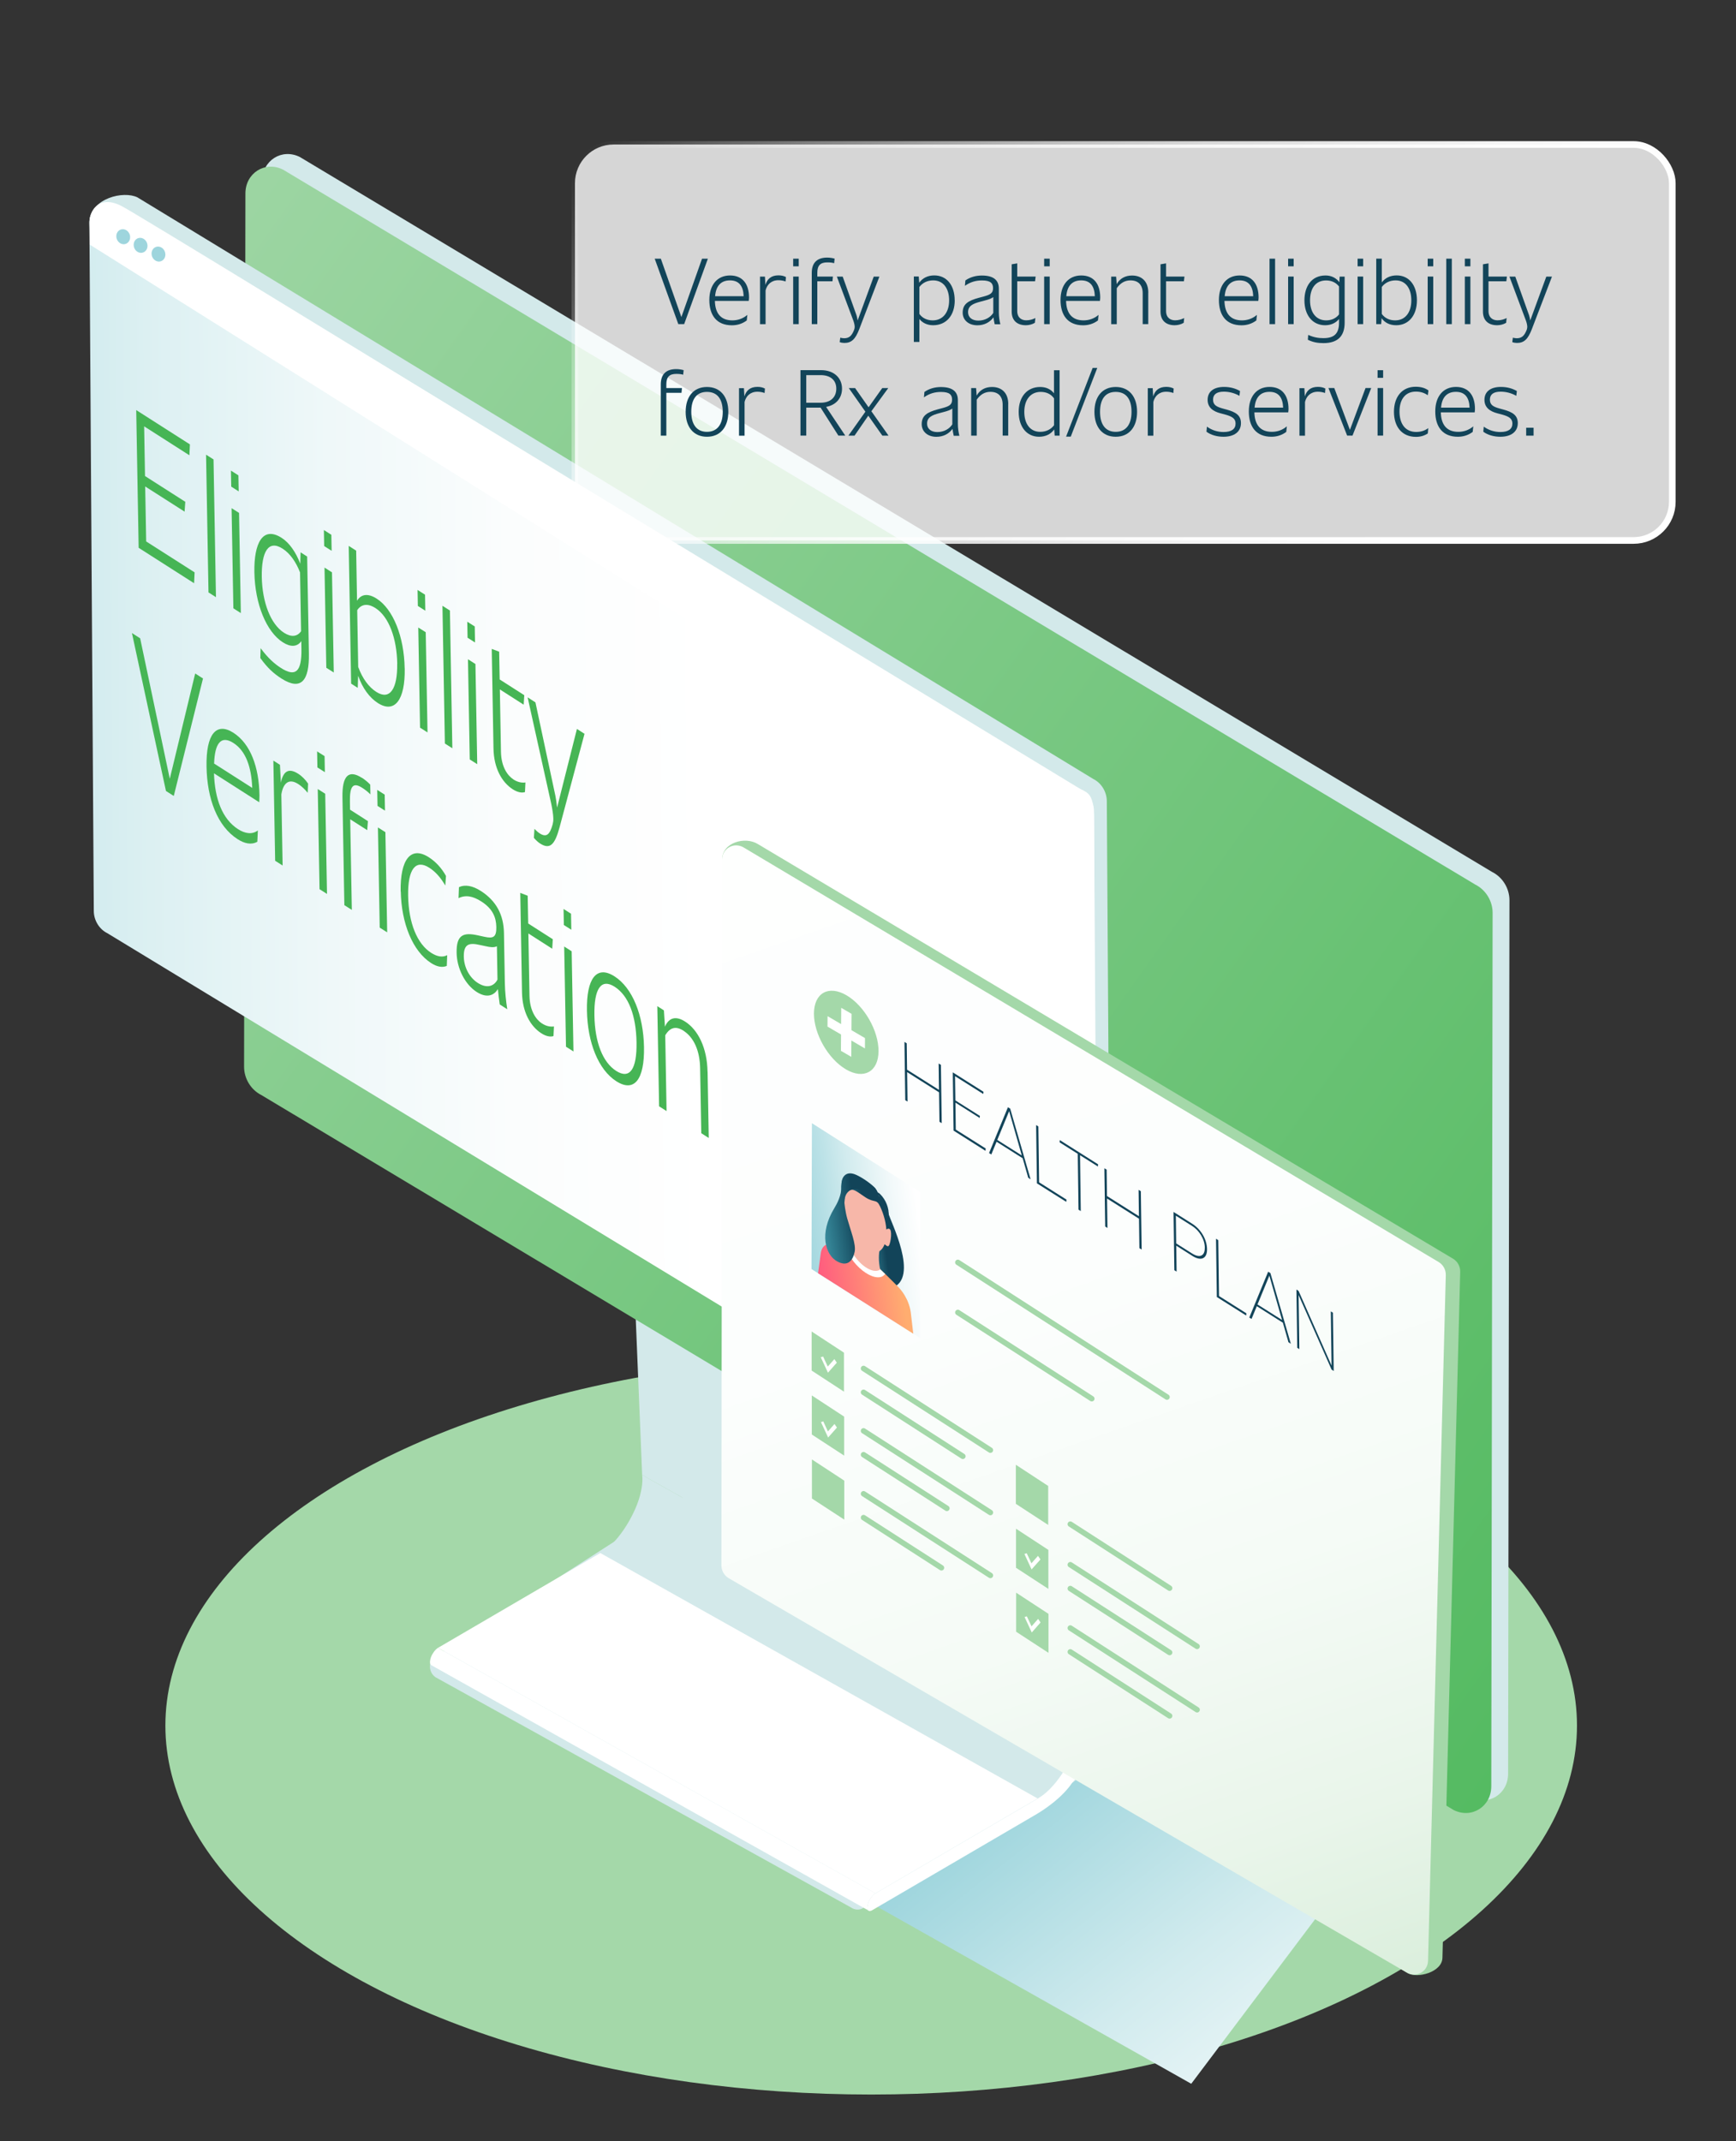 <?xml version="1.0" encoding="UTF-8"?>
<svg xmlns="http://www.w3.org/2000/svg" xmlns:xlink="http://www.w3.org/1999/xlink" viewBox="0 0 300 370">
  <rect x="0" y="0" width="300" height="370" fill="#333333" stroke="none"/>
  <defs>
    <style>
      .cls-1 {
        fill: #46b555;
      }

      .cls-2 {
        stroke: url(#linear-gradient-11);
        stroke-miterlimit: 10;
        stroke-width: 1.15px;
      }

      .cls-2, .cls-3 {
        fill: none;
      }

      .cls-4 {
        fill: url(#linear-gradient-8);
      }

      .cls-5 {
        fill: url(#linear-gradient-7);
      }

      .cls-6 {
        fill: url(#linear-gradient-6);
      }

      .cls-7 {
        fill: url(#linear-gradient-9);
      }

      .cls-8 {
        fill: url(#linear-gradient-4);
      }

      .cls-9 {
        fill: url(#linear-gradient-3);
      }

      .cls-10 {
        fill: url(#linear-gradient-2);
      }

      .cls-11 {
        fill: #a4d8a9;
      }

      .cls-12 {
        fill: url(#linear-gradient-5);
      }

      .cls-12, .cls-13 {
        mix-blend-mode: multiply;
      }

      .cls-14 {
        fill: #9cc4f0;
      }

      .cls-15 {
        opacity: .8;
      }

      .cls-15, .cls-16 {
        fill: #fff;
      }

      .cls-17 {
        fill: #d3e9ea;
      }

      .cls-18 {
        isolation: isolate;
      }

      .cls-19 {
        fill: #f7b7a9;
      }

      .cls-20 {
        fill: #9ed5dd;
      }

      .cls-21 {
        fill: url(#linear-gradient-10);
      }

      .cls-13 {
        fill: url(#linear-gradient);
      }

      .cls-3 {
        stroke: #a4d8a9;
        stroke-linecap: round;
        stroke-linejoin: round;
        stroke-width: .95px;
      }

      .cls-22 {
        fill: #124459;
      }
    </style>
    <linearGradient id="linear-gradient" x1="-6823.08" y1="3265.09" x2="-6694.69" y2="3265.09" gradientTransform="translate(7173.26 853.52) rotate(34.56) scale(.73 1.08) skewX(-24.61)" gradientUnits="userSpaceOnUse">
      <stop offset="0" stop-color="#9ed5dd"/>
      <stop offset=".45" stop-color="#d1ebee"/>
      <stop offset=".81" stop-color="#f2f9fa"/>
      <stop offset="1" stop-color="#fff"/>
    </linearGradient>
    <linearGradient id="linear-gradient-2" x1="-67" y1="1668.63" x2="258.19" y2="1848.14" gradientTransform="translate(78.87 -1658.13) rotate(26.41) scale(1.09 .92) skewX(22.7)" gradientUnits="userSpaceOnUse">
      <stop offset="0" stop-color="#a4d8a9"/>
      <stop offset=".07" stop-color="#9cd5a2"/>
      <stop offset=".69" stop-color="#5ebe6a"/>
      <stop offset=".99" stop-color="#46b555"/>
    </linearGradient>
    <linearGradient id="linear-gradient-3" x1="-61.77" y1="1797.49" x2="118" y2="1797.49" gradientTransform="translate(5.56 -1761.91) rotate(26.4) scale(1.08 .93) skewX(23.48)" gradientUnits="userSpaceOnUse">
      <stop offset=".03" stop-color="#9ed5dd"/>
      <stop offset=".03" stop-color="#9ed5dd"/>
      <stop offset=".21" stop-color="#c1e4e9"/>
      <stop offset=".39" stop-color="#dcf0f2"/>
      <stop offset=".57" stop-color="#eff8f9"/>
      <stop offset=".75" stop-color="#fbfdfd"/>
      <stop offset=".95" stop-color="#fff"/>
    </linearGradient>
    <linearGradient id="linear-gradient-4" x1="1050.39" y1="806.82" x2="1152.05" y2="1103.49" gradientTransform="translate(-984.89 -838.33) rotate(3.61) scale(.94 1.06) skewX(12.87)" gradientUnits="userSpaceOnUse">
      <stop offset=".02" stop-color="#fff"/>
      <stop offset=".41" stop-color="#fcfefd"/>
      <stop offset=".58" stop-color="#f5fbf6"/>
      <stop offset=".71" stop-color="#e9f5ea"/>
      <stop offset=".82" stop-color="#d7edd9"/>
      <stop offset=".91" stop-color="#c0e4c3"/>
      <stop offset=".99" stop-color="#a4d8a9"/>
      <stop offset=".99" stop-color="#a4d8a9"/>
    </linearGradient>
    <linearGradient id="linear-gradient-5" x1="1052.24" y1="919.82" x2="1074.4" y2="919.82" gradientTransform="translate(-984.89 -838.33) rotate(3.61) scale(.94 1.06) skewX(12.87)" xlink:href="#linear-gradient"/>
    <linearGradient id="linear-gradient-6" x1="1063.17" y1="921.58" x2="1069.53" y2="921.58" gradientTransform="translate(-984.89 -838.33) rotate(3.61) scale(.94 1.06) skewX(12.87)" gradientUnits="userSpaceOnUse">
      <stop offset="0" stop-color="#3e95a6"/>
      <stop offset=".17" stop-color="#328092"/>
      <stop offset=".67" stop-color="#124459"/>
    </linearGradient>
    <linearGradient id="linear-gradient-7" x1="1066.42" y1="916.96" x2="1068.02" y2="916.96" xlink:href="#linear-gradient-6"/>
    <linearGradient id="linear-gradient-8" x1="1059.69" y1="913.61" x2="1066.61" y2="913.61" xlink:href="#linear-gradient-6"/>
    <linearGradient id="linear-gradient-9" x1="1053.36" y1="929.22" x2="1069.56" y2="929.22" gradientTransform="translate(-984.89 -838.33) rotate(3.61) scale(.94 1.06) skewX(12.87)" gradientUnits="userSpaceOnUse">
      <stop offset="0" stop-color="#ff5680"/>
      <stop offset="1" stop-color="#ffad70"/>
    </linearGradient>
    <linearGradient id="linear-gradient-10" x1="1055.53" y1="918.05" x2="1066.2" y2="918.05" xlink:href="#linear-gradient-6"/>
    <linearGradient id="linear-gradient-11" x1="118.21" y1="2.99" x2="270.13" y2="115.37" gradientUnits="userSpaceOnUse">
      <stop offset="0" stop-color="#fff" stop-opacity="0"/>
      <stop offset="0" stop-color="#fff" stop-opacity="0"/>
      <stop offset=".08" stop-color="#fff" stop-opacity=".21"/>
      <stop offset=".17" stop-color="#fff" stop-opacity=".4"/>
      <stop offset=".26" stop-color="#fff" stop-opacity=".56"/>
      <stop offset=".35" stop-color="#fff" stop-opacity=".7"/>
      <stop offset=".45" stop-color="#fff" stop-opacity=".81"/>
      <stop offset=".56" stop-color="#fff" stop-opacity=".89"/>
      <stop offset=".67" stop-color="#fff" stop-opacity=".95"/>
      <stop offset=".81" stop-color="#fff" stop-opacity=".99"/>
      <stop offset="1" stop-color="#fff"/>
    </linearGradient>
  </defs>
  <g class="cls-18">
    <g id="Layer_1">
      <ellipse class="cls-11" cx="150.55" cy="298.18" rx="121.97" ry="63.75"/>
      <g>
        <polygon class="cls-13" points="205.86 360.07 125.69 314.87 163.97 278.58 236.23 319.73 205.86 360.07"/>
        <g>
          <path class="cls-17" d="M147.07,329.61l-71.81-39.79c-1.25-.87-1.29-2.77-.07-3.5l50.4-32.44,59.33,41.26c4.65,3.24,4.79,10.27.26,12.99l-36.07,21.6c-.62.37-1.41.32-2.04-.12Z"/>
          <g class="cls-18">
            <path class="cls-17" d="M186.55,297.28l-75.58-42.41c.08.69.05,1.46-.09,2.27-.04.24-.09.49-.15.74-.04.16-.08.33-.12.49-.01.04-.02.08-.03.12-.05.18-.1.36-.16.54-.05.17-.11.34-.17.51-.06.16-.12.32-.18.48-.06.16-.12.31-.19.47-.06.15-.13.3-.2.46-.07.15-.13.3-.21.45-.07.15-.14.3-.22.44-.07.15-.15.29-.23.44-.08.15-.16.29-.24.44-.08.15-.16.29-.25.43-.09.15-.17.29-.26.43-.09.15-.19.29-.28.44-.04.06-.09.13-.13.19-.06.08-.12.17-.17.25-.12.18-.25.35-.37.52-.17.22-.34.44-.51.66-.71.86-1.46,1.61-2.24,2.18-.23.17-.46.32-.69.46-.05.03-.11.06-.16.09l75.58,42.41c.05-.03.11-.06.16-.09.23-.14.46-.29.69-.46.78-.58,1.53-1.32,2.24-2.18.17-.21.35-.43.51-.66.13-.17.25-.34.37-.52.06-.08.12-.17.17-.25.04-.06.09-.13.13-.19.1-.14.19-.29.28-.44.09-.14.18-.29.26-.43.08-.14.17-.29.25-.43.08-.14.16-.29.24-.44.08-.15.15-.29.23-.44.07-.15.15-.3.22-.44.07-.15.14-.3.21-.45.07-.15.13-.3.2-.46.06-.16.13-.31.19-.47.06-.16.12-.32.18-.48.06-.17.12-.34.17-.51.06-.18.11-.36.16-.54.01-.04.02-.08.03-.12.04-.16.09-.33.12-.49.06-.25.11-.5.15-.74.14-.81.17-1.58.09-2.27Z"/>
            <polygon class="cls-16" points="151.28 327.16 75.7 284.74 103.74 268.36 179.31 310.77 151.28 327.16"/>
            <path class="cls-16" d="M75.7,284.74s-.01,0-.02.01c-.04.03-.09.06-.13.09-.15.11-.3.26-.44.43-.03.04-.07.08-.1.13-.02.03-.05.07-.07.1-.02.03-.04.06-.06.09-.02.03-.04.06-.05.08-.02.03-.03.06-.05.08-.02.03-.03.06-.05.08-.02.03-.03.06-.05.08-.01.03-.03.06-.04.08-.01.03-.03.06-.04.08-.01.03-.03.06-.04.09-.01.03-.03.06-.04.09-.01.03-.02.06-.04.09-.01.03-.02.06-.03.09-.01.03-.02.07-.03.1-.01.04-.02.07-.03.11-.01.04-.02.08-.03.12,0,.02,0,.04-.01.06,0,.03-.01.07-.02.1-.07.4,0,.68.17.8l75.58,42.41c-.17-.12-.24-.4-.17-.8,0-.03.01-.06.02-.1,0-.02,0-.04.01-.06,0-.04.02-.08.03-.12,0-.04.02-.07.03-.11.01-.03.02-.07.03-.1.01-.03.02-.06.03-.09.01-.03.02-.06.04-.09.01-.03.02-.06.04-.09.01-.03.03-.06.04-.09.01-.03.03-.06.04-.08.01-.03.03-.06.04-.08.01-.03.03-.06.05-.08.02-.03.03-.06.05-.08.02-.03.03-.06.05-.08.02-.03.04-.06.05-.08.02-.03.04-.06.06-.09.02-.03.05-.07.07-.1.03-.04.07-.09.1-.13.14-.17.29-.32.44-.43.04-.03.09-.06.13-.09,0,0,.01,0,.02,0l-75.58-42.41Z"/>
            <g>
              <path class="cls-16" d="M186.27,294.9l-71.75-39.75-3.22-83.31-.29-2.38,35.22,24.5-4.16-.34-.09,56.65c0,5.91,4.53,14.24,10.14,18.61,1.31,1.02,2.56,1.73,3.71,2.15,3.78,1.38,6.46-.41,6.46-4.94l.09-58.73,14.57,10.14,9.31,77.4Z"/>
              <path class="cls-17" d="M186.55,297.28l-75.58-42.41-3.51-85.68,3.83,2.66,31.4,21.83-4.17-.34-.09,56.65c0,5.91,4.53,14.24,10.14,18.61,2.84,2.21,5.41,2.99,7.25,2.44,1.8-.52,2.92-2.3,2.93-5.23l.09-60.9,3.53,2.45,14.57,10.14,9.31,77.4.29,2.38Z"/>
            </g>
            <path class="cls-16" d="M178.45,214.83c.36-.16.63-.04.67.38l9.6,79.78c.94,3.92.05,9.43-3.41,13.04-1.69,2.51-4.62,4.57-6.64,5.72l-28.01,16.37c-.62.29-.9-.1-.74-.86.17-.81.77-1.75,1.35-2.08l28.04-16.38c1.49-.84,2.92-2.35,4.15-4.17,1.22-1.81,2.21-3.9,2.73-5.84.34-1.27.48-2.47.36-3.5l-9.6-79.78c-.08-.61.35-1.62.95-2.26.19-.2.38-.34.54-.42Z"/>
          </g>
        </g>
        <path class="cls-17" d="M254.12,310.58L48.09,187.05c-1.81-.9-3-2.84-3-4.89l.23-150.91c0-3.53,3.39-5.67,6.5-4.12l206.03,123.54c1.81.9,3,2.84,3,4.89l-.23,150.91c0,3.53-3.39,5.67-6.5,4.12Z"/>
        <path class="cls-10" d="M251.21,312.77L45.18,189.23c-1.81-.9-3-2.84-3-4.89l.23-150.91c0-3.53,3.39-5.67,6.5-4.12l206.03,123.54c1.81.9,3,2.84,3,4.89l-.23,150.91c0,3.53-3.39,5.67-6.5,4.12Z"/>
      </g>
      <g>
        <g>
          <path class="cls-17" d="M184.85,262.31L20.76,159.5c-1.39-.69-2.32-2.21-2.33-3.82l-2.98-117.38c.27-4.08,5.91-5.38,8.31-4.19l165.18,100.5c1.39.69,2.32,2.21,2.33,3.82l.76,118.83c.03,4.81-4.64,6.33-7.17,5.05Z"/>
          <path class="cls-9" d="M184.85,262.31L18.54,161.25c-1.39-.69-2.32-2.21-2.33-3.82l-.76-118.83c-.02-2.78,2.56-4.5,4.96-3.31l166.31,101.06c1.39.69,2.32,2.21,2.33,3.82l.76,118.83c.02,2.78-2.56,4.5-4.96,3.31Z"/>
        </g>
        <path class="cls-16" d="M15.48,42.25l173.64,109.03s-.02-3.89-.06-9.47c-.04-5.59-1.21-4.74-4.33-6.28-3.12-1.55-159.52-97.82-163.73-99.93-4.21-2.11-5.55,1.22-5.54,2.71l.03,3.95Z"/>
        <path class="cls-20" d="M22.49,40.99c0,.71-.53,1.25-1.19,1.21-.66-.05-1.2-.66-1.2-1.38s.53-1.25,1.19-1.21,1.2.66,1.2,1.38Z"/>
        <path class="cls-20" d="M25.49,42.48c0,.71-.53,1.25-1.19,1.21s-1.2-.66-1.2-1.38.53-1.25,1.19-1.21c.66.05,1.2.66,1.2,1.38Z"/>
        <path class="cls-20" d="M28.58,43.99c0,.71-.53,1.25-1.19,1.21-.66-.05-1.2-.66-1.2-1.38s.53-1.25,1.19-1.21,1.2.66,1.2,1.38Z"/>
      </g>
      <g>
        <path class="cls-1" d="M33.63,98.9l-.09,1.88-9.58-6.12-.42-23.8,9.28,5.93-.09,1.88-7.82-5,.15,8.59,6.96,4.45-.12,1.7-6.81-4.35.17,9.5,8.38,5.35Z"/>
        <path class="cls-1" d="M35.61,78.57l1.29.82.42,23.8-1.29-.82-.42-23.8Z"/>
        <path class="cls-1" d="M39.91,81.32l1.29.82.05,2.77-1.29-.82-.05-2.77ZM40.02,87.81l1.29.82.31,17.31-1.29-.82-.31-17.31Z"/>
        <path class="cls-1" d="M53.08,96.16l.3,16.8c.08,4.63-1.33,6.47-4.74,4.29-1.29-.82-2.41-1.81-3.65-3.54l.05-1.7c1.28,1.72,2.38,2.69,3.52,3.42,2.47,1.58,3.6.73,3.53-3.29l-.02-1.35c-.7.99-1.83,1.07-3.18.21-2.86-1.82-4.83-6.63-4.93-12.11-.09-4.94,1.39-8.07,4.71-5.95,1.35.87,2.46,2.48,3.22,4.47l.05-1.97,1.14.73ZM52.03,109.09l-.18-10.18c-.69-1.78-1.71-3.27-3.02-4.11-2.45-1.57-3.66.53-3.59,4.9.08,4.36,1.52,8.16,3.84,9.64,1.22.78,2.26.71,2.95-.26Z"/>
        <path class="cls-1" d="M55.97,91.59l1.29.82.05,2.77-1.29-.82-.05-2.77ZM56.08,98.08l1.29.82.31,17.31-1.29-.82-.31-17.31Z"/>
        <path class="cls-1" d="M69.94,115.49c.1,5.48-1.75,7.84-4.63,6-1.46-.93-2.66-2.57-3.42-4.72l-.07,2.09-1.14-.73-.42-23.8,1.29.82.15,8.66c.7-1.16,1.89-1.33,3.39-.37,2.86,1.83,4.75,6.58,4.84,12.05ZM68.65,114.67c-.08-4.36-1.44-8.11-3.76-9.59-1.37-.88-2.47-.68-3.16.36l.17,9.81c.74,2.01,1.84,3.49,3.13,4.31,2.34,1.5,3.68-.52,3.61-4.88Z"/>
        <path class="cls-1" d="M72.16,101.94l1.29.82.05,2.77-1.29-.82-.05-2.77ZM72.28,108.43l1.29.82.31,17.31-1.29-.82-.31-17.31Z"/>
        <path class="cls-1" d="M76.46,104.68l1.29.82.42,23.8-1.29-.82-.42-23.8Z"/>
        <path class="cls-1" d="M80.75,107.43l1.29.82.05,2.77-1.29-.82-.05-2.77ZM80.87,113.92l1.29.82.31,17.31-1.29-.82-.31-17.31Z"/>
        <path class="cls-1" d="M88.71,134.68c.79.51,1.48.61,2.09.53l-.08,1.66c-.61.21-1.4-.03-2.09-.47-1.91-1.22-3.29-3.68-3.35-7.06l-.3-17.21,1.28.48.09,4.8,4.25,2.72-.1,1.64-4.12-2.64.19,10.79c.05,2.57,1.13,4.1,2.14,4.75Z"/>
        <path class="cls-1" d="M101.01,126.8l-4.32,16.19c-.82,3.02-1.67,3.84-3.35,2.77-.34-.22-.75-.58-1.08-.99l.1-1.54c.28.28.58.57.91.78,1.27.81,1.78.04,2.24-1.58.08-.35.12-.59.11-1-.01-.68-.18-1.69-.36-2.54l-4.08-18.39,1.35.87,3.45,16.15c.12.58.21,1.27.29,2.03l3.43-13.59,1.31.84Z"/>
        <path class="cls-1" d="M35.08,117.24l-5.05,20.3-1.35-.86-5.88-27.29,1.42.91,5.12,24.27,4.39-18.19,1.35.86Z"/>
        <path class="cls-1" d="M44.8,138.63l-7.82-5c.14,4.44,1.44,7.9,4.16,9.65,1.22.78,2.44.96,3.42.22l-.09,1.95c-1.05.6-2.25.3-3.4-.44-3.52-2.25-5.28-6.99-5.38-12.53-.1-5.68,1.71-7.73,4.63-5.87,2.98,1.91,4.44,5.95,4.52,10.81,0,.37-.03.89-.04,1.21ZM37,131.94l6.59,4.21c-.15-3.64-1.11-6.39-3.26-7.77-2.13-1.36-3.21.02-3.33,3.55Z"/>
        <path class="cls-1" d="M53.24,135.4l-.06,1.6c-.52-.63-1.06-1.15-1.66-1.53-1.65-1.06-2.61-.07-2.9,1.82l.22,12.27-1.29-.82-.31-17.31,1.14.73.16,3.08c.39-1.89,1.27-2.63,2.97-1.55.71.45,1.27,1.05,1.73,1.71Z"/>
        <path class="cls-1" d="M54.8,129.84l1.29.82.05,2.77-1.29-.82-.05-2.77ZM54.91,136.34l1.29.82.31,17.31-1.29-.82-.31-17.31Z"/>
        <path class="cls-1" d="M62.54,134.39c.47.3.99.73,1.44,1.19l.03,1.69c-.43-.44-.93-.83-1.42-1.14-1.55-.99-2.17-.35-2.12,2.39l.02,1.39,3.09,1.98-.12,1.56-2.94-1.88.28,15.66-1.29-.82-.33-18.63c-.07-3.85,1.13-4.8,3.36-3.37ZM66.48,137.31l.05,2.77-1.29-.82-.05-2.77,1.29.82ZM65.31,142.98l1.29.82.31,17.31-1.29-.82-.31-17.31Z"/>
        <path class="cls-1" d="M69.24,154.05c-.1-5.48,1.71-7.93,4.86-5.92,1.18.76,2.2,1.84,2.97,3.23l-.12,1.66c-.83-1.44-1.74-2.42-2.77-3.08-2.36-1.51-3.73.25-3.65,4.85.08,4.7,1.55,8.31,3.98,9.86,1.05.67,1.97.82,2.77.4l-.07,1.86c-.8.32-1.7.15-2.7-.49-3.22-2.06-5.15-6.91-5.25-12.38Z"/>
        <path class="cls-1" d="M86.36,173.56c-.12-.85-.24-1.73-.32-2.65-.78,1.27-2.07,1.51-3.66.5-2.06-1.32-3.43-4.13-3.47-6.77-.06-3.14,1.19-3.55,3.64-3.02l1.19.26c1.49.32,2.06.08,2.03-1.68-.03-1.69-.63-3.18-2.61-4.44-1.44-.92-2.7-1.16-3.92-.56l.07-1.89c1.07-.52,2.4-.24,3.77.64,2.71,1.73,3.96,4.17,4.01,7.28l.15,8.59c.03,1.66.2,3.11.42,4.58l-1.31-.84ZM85.97,169.26l-.1-5.75c-.46.24-1.12.19-1.95-.01l-.94-.2c-1.79-.41-2.87-.3-2.83,2,.03,1.86.98,3.63,2.42,4.55,1.55.99,2.79.61,3.41-.6Z"/>
        <path class="cls-1" d="M93.64,176.84c.79.51,1.48.61,2.09.53l-.08,1.66c-.61.21-1.4-.03-2.09-.47-1.91-1.22-3.29-3.68-3.35-7.06l-.3-17.21,1.28.49.09,4.8,4.25,2.72-.1,1.64-4.12-2.64.19,10.79c.05,2.57,1.14,4.1,2.14,4.75Z"/>
        <path class="cls-1" d="M97.39,157.07l1.29.82.05,2.77-1.29-.82-.05-2.77ZM97.5,163.56l1.29.82.31,17.31-1.29-.82-.31-17.31Z"/>
        <path class="cls-1" d="M101.43,174.63c-.1-5.51,1.64-7.91,4.76-5.92,3.11,1.99,5,6.71,5.1,12.22.1,5.58-1.66,7.9-4.78,5.91-3.11-1.99-4.98-6.69-5.08-12.21ZM110,180.11c-.08-4.63-1.37-8.06-3.78-9.6-2.34-1.5-3.58.32-3.5,4.95.08,4.63,1.42,8.09,3.76,9.59,2.36,1.51,3.6-.3,3.52-4.94Z"/>
        <path class="cls-1" d="M122.28,185.18l.2,11.46-1.29-.82-.2-11.23c-.05-3.01-1.07-5.33-2.92-6.51-1.29-.82-2.3-.54-3.11.82l.23,13.09-1.29-.82-.31-17.31,1.14.73.18,2.82c.71-1.65,1.96-1.86,3.49-.88,2.23,1.43,3.8,4.53,3.87,8.66Z"/>
      </g>
      <g>
        <g>
          <path class="cls-11" d="M124.8,148.49l2.36,121.45c0,.88.46,1.7,1.21,2.17l114.91,68.84c1.59.96,5.96-.12,5.99-2.68l3.07-118.52c.02-.92-.46-1.79-1.26-2.26l-120.08-71.62c-2.23-1.41-6.2-.28-6.2,2.63Z"/>
          <path class="cls-8" d="M124.8,148.49l-.13,122.02c0,.88.46,1.7,1.21,2.17l117.14,68.13c1.63,1.03,3.71-.06,3.76-1.97l3.07-118.52c.02-.92-.46-1.79-1.26-2.26l-120.08-71.62c-1.66-.99-3.71.15-3.71,2.06Z"/>
          <g>
            <path class="cls-11" d="M145.87,240.49l-5.61-3.66v-6.75s5.59,3.66,5.59,3.66v6.75Z"/>
            <path class="cls-11" d="M145.9,251.54l-5.61-3.66v-6.75s5.59,3.66,5.59,3.66v6.75Z"/>
            <path class="cls-11" d="M145.92,262.6l-5.61-3.66v-6.75s5.59,3.66,5.59,3.66v6.75Z"/>
            <path class="cls-11" d="M181.16,263.52l-5.61-3.66v-6.75s5.59,3.66,5.59,3.66v6.75Z"/>
            <path class="cls-11" d="M181.19,274.57l-5.61-3.66v-6.75s5.59,3.66,5.59,3.66v6.75Z"/>
            <path class="cls-11" d="M181.21,285.62l-5.61-3.66v-6.75s5.59,3.66,5.59,3.66v6.75Z"/>
            <polygon class="cls-16" points="143.08 237.2 141.84 234.53 142.24 234.41 143.05 236.14 144.19 234.85 144.61 235.47 143.08 237.2"/>
            <polygon class="cls-16" points="143.11 248.4 141.87 245.74 142.27 245.61 143.07 247.35 144.21 246.06 144.63 246.68 143.11 248.4"/>
            <polygon class="cls-16" points="178.27 271.19 177.03 268.52 177.43 268.4 178.24 270.13 179.38 268.85 179.8 269.47 178.27 271.19"/>
            <polygon class="cls-16" points="178.3 282.09 177.06 279.42 177.45 279.3 178.26 281.03 179.4 279.74 179.82 280.36 178.3 282.09"/>
          </g>
          <polygon class="cls-12" points="159.03 205.98 158.96 231.19 140.24 219.29 140.31 194.09 159.03 205.98"/>
          <path class="cls-6" d="M153.27,208.64c-.25-.68-.68-1.33-1.17-1.8-.23-.22-.43-.36-.45-.17-.04.43-.32,1.57-.32,1.57,0,0-3.71,16.45,2.73,14.34,5.03-1.65-.33-11.79-.54-12.97-.06-.36-.16-.68-.26-.97Z"/>
          <path class="cls-5" d="M153.52,209.1c-.06-.37-.17-.72-.28-1.01-.25-.65-.66-1.27-1.12-1.73-.24-.23-.46-.39-.48-.2,0,.09,0,.19.19.41.21.26.43.6.43.6,0,0,.6.88.81,2.06.13.73.02,2.23-.08,3.26l.33.95s.4-3.17.2-4.36Z"/>
          <path class="cls-4" d="M151.87,207.52c-.29.71-.88,1.37-2.08.61l-4.02.58s-.59-2.54-.33-4.4c.17-1.19.97-1.67,2.28-1.21.83.29,2.38,1.37,3.4,2.12.58.42.95,1.79.75,2.3Z"/>
          <path class="cls-19" d="M152.93,212.68s.58-.69.92-.18c.34.51.01,2.77-.37,2.84-.38.07-1.11-.92-1.11-.92l.56-1.74Z"/>
          <path class="cls-19" d="M146.17,208.29s-.59-1.45-.93-1.39c-.34.07.02,2.77.4,3.34.38.57,1.11.53,1.11.53l-.58-2.48Z"/>
          <path class="cls-7" d="M157.82,230.46l-16.45-10.45.46-3.39c.16-1.28.98-1.9,2.11-1.58.67.19,1.47.43,2.27.7.16.05.32.11.47.16.13.05.27.1.4.15.1.03.2.07.3.11.47.18.92.37,1.32.55.18.09.36.18.52.27.14.08.26.15.37.22.08.05.17.11.25.18.13.1.27.21.43.33.05.04.1.09.16.13,0,0,0,0,.01.01.01,0,.02.02.04.03.02.02.05.04.08.06.03.03.06.05.1.08.01,0,.03.02.05.04.05.04.09.08.14.12,0,0,0,0,.01.01h.01c.36.32.74.66,1.13,1.03.03.03.07.06.1.1.04.04.09.08.13.12.13.12.26.24.39.37.11.1.22.21.34.32.81.78,1.61,1.58,2.29,2.28.08.09.17.18.25.27.08.09.16.19.23.28.08.1.15.2.22.29.07.1.15.21.21.31.07.11.14.22.2.32.13.22.25.44.36.67.05.11.1.22.15.34.26.63.44,1.27.52,1.88l.43,3.68Z"/>
          <path class="cls-16" d="M152.95,220.13c-1.29-1.25-2.58-2.42-3.36-2.93-.79-.51-2.08-1.03-3.37-1.46.56,1.54,1.87,3.22,3.39,4.21,1.51.98,2.8,1,3.35.18Z"/>
          <path class="cls-14" d="M150.86,218.21c-.21-.18-.4-.35-.59-.5.18.15.38.32.59.5Z"/>
          <path class="cls-14" d="M146.66,210.72c-.16-.06-.32-.11-.48-.16h0c.16.06.32.11.48.16Z"/>
          <path class="cls-19" d="M152.1,219.38c-.71.47-1.67.15-2.5-.4-.84-.55-1.77-1.52-2.53-2.88.28-1.06.27-2.3-.02-3.73,1.68.88,3.35,1.98,5.03,3.28-.28,1.06-.27,2.3.02,3.73Z"/>
          <path class="cls-19" d="M153.19,212.97c.02,2.97-1.6,4.31-3.6,3-2.01-1.31-3.65-4.78-3.67-7.74,0-1.43.19-1.86.8-2.42.66-.6,1.38.13,2.81,1.07,1.63,1.06,1.91.2,2.57,1.61.66,1.4,1.08,3.01,1.09,4.49Z"/>
          <g>
            <path class="cls-11" d="M151.82,181.65c-.02,3.54-2.54,4.94-5.62,3.14-3.08-1.8-5.56-6.13-5.54-9.67.02-3.54,2.54-4.94,5.62-3.14,3.08,1.8,5.56,6.13,5.54,9.67Z"/>
            <polygon class="cls-16" points="149.48 179.38 147.14 178.01 147.16 175.19 145.37 174.15 145.35 176.96 143.01 175.59 143 177.39 145.34 178.76 145.32 181.58 147.11 182.62 147.13 179.8 149.47 181.17 149.48 179.38"/>
          </g>
          <path class="cls-21" d="M151.32,205.42c-.07-.08-.2-.25-.27-.32-.98-.93-2.55-1.91-3.37-2.2-1.31-.46-2.08.21-2.24,1.4-.03.25-.05.51-.06.77.06,1.49-.74,2.94-1.23,3.75-2.63,4.34-1.52,8.01.49,9.13,1.89,1.06,2.76-.2,3.05-1.63.27-1.31-.66-3.56-1.29-5.8-.35-1.25-.48-2.67-.48-2.73,0-1.42.56-1.92.95-2.11.94-.47,2.12-.06,2.65.28,1.1.72,1.67.1,1.8-.55Z"/>
          <g>
            <path class="cls-22" d="M162.6,184.01l.14,10.07-.39-.24-.07-5.09-5.52-3.49.07,5.09-.39-.24-.14-10.07.39.24.06,4.56,5.52,3.49-.06-4.56.39.24Z"/>
            <path class="cls-22" d="M170.34,198.48l-.04.38-5.51-3.49-.14-10.07,5.31,3.36-.04.38-4.88-3.08.06,4.19,4.24,2.68-.04.35-4.19-2.65.06,4.66,5.18,3.27Z"/>
            <path class="cls-22" d="M176.71,200.13l-4.49-2.84-.91,2.2-.39-.24,3.26-7.92.39.24,3.53,12.21-.41-.26-.97-3.4ZM176.58,199.67l-2.19-7.66-2.05,4.97,4.24,2.68Z"/>
            <path class="cls-22" d="M184.3,207.3l-.04.38-5.07-3.2-.14-10.07.39.24.13,9.65,4.73,2.99Z"/>
            <path class="cls-22" d="M189.73,201.57l-3.09-1.95.13,9.65-.39-.24-.13-9.65-3.13-1.98.03-.39,6.61,4.18-.03.39Z"/>
            <path class="cls-22" d="M197.15,205.85l.14,10.07-.39-.24-.07-5.09-5.52-3.49.07,5.09-.39-.25-.14-10.07.39.24.06,4.56,5.52,3.49-.06-4.56.39.24Z"/>
            <path class="cls-22" d="M208.59,215.86c.02,1.67-1.07,2.09-2.53,1.16l-2.79-1.77.06,4.48-.39-.24-.14-10.07,3.21,2.03c1.46.92,2.56,2.65,2.58,4.41ZM208.21,215.62c-.02-1.55-1.02-3.03-2.19-3.77l-2.82-1.78.06,4.79,2.78,1.76c1.24.78,2.18.46,2.16-1Z"/>
            <path class="cls-22" d="M215.39,226.94l-.04.38-5.07-3.2-.14-10.07.39.25.13,9.65,4.73,2.99Z"/>
            <path class="cls-22" d="M221.68,228.55l-4.49-2.84-.91,2.2-.39-.24,3.26-7.92.39.24,3.53,12.21-.41-.26-.97-3.4ZM221.55,228.09l-2.19-7.66-2.05,4.98,4.24,2.68Z"/>
            <path class="cls-22" d="M230.34,226.83l.14,10.07-.37-.24-5.7-12.88.13,9.35-.36-.23-.14-10.07.37.24,5.7,12.91-.13-9.38.36.23Z"/>
          </g>
        </g>
        <line class="cls-3" x1="165.53" y1="226.79" x2="188.67" y2="241.69"/>
        <line class="cls-3" x1="149.23" y1="236.47" x2="171.15" y2="250.58"/>
        <line class="cls-3" x1="149.23" y1="240.59" x2="166.39" y2="251.64"/>
        <line class="cls-3" x1="184.96" y1="263.37" x2="202.12" y2="274.43"/>
        <line class="cls-3" x1="184.96" y1="270.38" x2="206.87" y2="284.49"/>
        <line class="cls-3" x1="184.96" y1="274.5" x2="202.12" y2="285.55"/>
        <line class="cls-3" x1="184.96" y1="281.32" x2="206.87" y2="295.44"/>
        <line class="cls-3" x1="184.96" y1="285.44" x2="202.12" y2="296.5"/>
        <line class="cls-3" x1="149.23" y1="247.25" x2="171.15" y2="261.36"/>
        <line class="cls-3" x1="149.23" y1="251.37" x2="163.63" y2="260.64"/>
        <line class="cls-3" x1="149.23" y1="258.12" x2="171.15" y2="272.23"/>
        <line class="cls-3" x1="149.23" y1="262.24" x2="162.69" y2="270.91"/>
        <line class="cls-3" x1="165.53" y1="218.14" x2="201.67" y2="241.41"/>
      </g>
      <rect class="cls-15" x="99.36" y="24.97" width="189.63" height="68.42" rx="6.68" ry="6.68"/>
      <g>
        <path class="cls-22" d="M122.33,44.7l-4.1,11.31h-1.01l-4.08-11.31h1.06l3.55,10.09,3.57-10.09h1.01Z"/>
        <path class="cls-22" d="M129.39,52h-5.85c.05,2.09.98,3.36,3.02,3.36.92,0,1.83-.29,2.59-.95l-.1.96c-.8.61-1.7.84-2.57.84-2.63,0-3.9-1.73-3.9-4.37s1.4-4.24,3.58-4.24,3.28,1.49,3.28,3.81c0,.18-.03.43-.05.59ZM123.58,51.18h4.93c-.06-1.7-.76-2.73-2.36-2.73s-2.43,1-2.57,2.73Z"/>
        <path class="cls-22" d="M135.82,47.85l-.06.79c-.39-.14-.79-.22-1.24-.22-1.24,0-1.98.77-2.22,1.77v5.83h-.96v-8.22h.85l.08,1.43c.32-1.03,1-1.65,2.26-1.65.53,0,.95.11,1.28.29Z"/>
        <path class="cls-22" d="M137.07,44.7h.96v1.32h-.96v-1.32ZM137.07,47.79h.96v8.22h-.96v-8.22Z"/>
        <path class="cls-22" d="M141.24,47.13v.66h2.7l-.08.82h-2.62v7.4h-.96v-8.85c0-1.83,1-2.65,2.67-2.65.45,0,.92.08,1.28.18l-.08.79c-.35-.11-.75-.14-1.19-.14-1.16,0-1.72.5-1.72,1.8Z"/>
        <path class="cls-22" d="M151.97,47.79l-3.49,9.11c-.66,1.7-1.32,2.36-2.57,2.36-.26,0-.56-.05-.8-.14l.1-.77c.21.05.43.1.67.1.95,0,1.35-.53,1.72-1.45.06-.19.1-.32.1-.51,0-.32-.11-.76-.24-1.11l-2.84-7.58h1.01l2.39,6.7c.08.24.14.55.19.88l2.78-7.58h.98Z"/>
        <path class="cls-22" d="M164.99,51.9c0,2.6-1.46,4.3-3.73,4.3-.98,0-1.82-.37-2.38-1.08v3.97h-.96v-11.31h.85l.08,1.08c.55-.79,1.45-1.27,2.6-1.27,2.14,0,3.53,1.7,3.53,4.3ZM164.02,51.9c0-2.07-1.01-3.45-2.75-3.45-1.03,0-1.86.43-2.39,1.14v4.66c.53.74,1.35,1.11,2.31,1.11,1.75,0,2.83-1.38,2.83-3.45Z"/>
        <path class="cls-22" d="M171.89,56.01c-.08-.37-.16-.76-.21-1.17-.61.85-1.59,1.37-2.78,1.37-1.54,0-2.54-.93-2.54-2.18,0-1.49.95-2.07,2.79-2.57l.9-.24c1.12-.31,1.56-.59,1.56-1.43s-.43-1.33-1.91-1.33c-1.08,0-2.02.27-2.95.93l.08-.93c.82-.58,1.82-.85,2.84-.85,2.02,0,2.94.79,2.94,2.27v4.08c0,.79.11,1.43.26,2.07h-.98ZM171.65,54.07v-2.73c-.35.26-.85.43-1.48.59l-.71.19c-1.35.35-2.17.74-2.17,1.83,0,.88.69,1.45,1.77,1.45,1.16,0,2.1-.56,2.59-1.33Z"/>
        <path class="cls-22" d="M177.35,55.35c.59,0,1.11-.16,1.57-.39l-.08.82c-.47.29-1.06.42-1.57.42-1.43,0-2.44-.76-2.44-2.36v-8.17l.96-.16v2.28h3.18l-.1.82h-3.08v5.12c0,1.22.8,1.62,1.56,1.62Z"/>
        <path class="cls-22" d="M180.44,44.7h.96v1.32h-.96v-1.32ZM180.44,47.79h.96v8.22h-.96v-8.22Z"/>
        <path class="cls-22" d="M190.08,52h-5.85c.05,2.09.98,3.36,3.02,3.36.92,0,1.83-.29,2.59-.95l-.1.96c-.8.61-1.7.84-2.57.84-2.63,0-3.9-1.73-3.9-4.37s1.4-4.24,3.58-4.24,3.28,1.49,3.28,3.81c0,.18-.03.43-.05.59ZM184.27,51.18h4.93c-.06-1.7-.76-2.73-2.36-2.73s-2.43,1-2.57,2.73Z"/>
        <path class="cls-22" d="M198.43,50.57v5.44h-.96v-5.33c0-1.43-.74-2.23-2.12-2.23-.96,0-1.73.45-2.36,1.35v6.22h-.96v-8.22h.85l.1,1.3c.56-1.01,1.51-1.49,2.65-1.49,1.67,0,2.81,1.01,2.81,2.97Z"/>
        <path class="cls-22" d="M203.07,55.35c.59,0,1.11-.16,1.57-.39l-.08.82c-.47.29-1.06.42-1.57.42-1.43,0-2.44-.76-2.44-2.36v-8.17l.96-.16v2.28h3.18l-.1.82h-3.08v5.12c0,1.22.8,1.62,1.56,1.62Z"/>
        <path class="cls-22" d="M217.45,52h-5.85c.05,2.09.98,3.36,3.02,3.36.92,0,1.83-.29,2.59-.95l-.1.96c-.8.61-1.7.84-2.57.84-2.63,0-3.9-1.73-3.9-4.37s1.4-4.24,3.58-4.24,3.28,1.49,3.28,3.81c0,.18-.03.43-.05.59ZM211.64,51.18h4.93c-.06-1.7-.76-2.73-2.36-2.73s-2.43,1-2.57,2.73Z"/>
        <path class="cls-22" d="M219.39,44.7h.96v11.31h-.96v-11.31Z"/>
        <path class="cls-22" d="M222.6,44.7h.96v1.32h-.96v-1.32ZM222.6,47.79h.96v8.22h-.96v-8.22Z"/>
        <path class="cls-22" d="M232.37,47.79v7.98c0,2.2-1.09,3.52-3.65,3.52-.96,0-1.8-.13-2.71-.58l.06-.84c.95.43,1.77.56,2.62.56,1.85,0,2.71-.76,2.71-2.67v-.64c-.55.69-1.4,1.08-2.41,1.08-2.14,0-3.57-1.7-3.57-4.3,0-2.34,1.16-4.3,3.65-4.3,1.01,0,1.83.43,2.38,1.16l.06-.96h.85ZM231.4,54.33v-4.83c-.5-.64-1.25-1.04-2.23-1.04-1.83,0-2.78,1.38-2.78,3.45s1.04,3.45,2.78,3.45c.92,0,1.7-.35,2.23-1.03Z"/>
        <path class="cls-22" d="M234.61,44.7h.96v1.32h-.96v-1.32ZM234.61,47.79h.96v8.22h-.96v-8.22Z"/>
        <path class="cls-22" d="M244.86,51.9c0,2.6-1.43,4.3-3.58,4.3-1.09,0-1.98-.42-2.52-1.22l-.08,1.03h-.85v-11.31h.96v4.11c.55-.77,1.45-1.22,2.57-1.22,2.14,0,3.5,1.7,3.5,4.3ZM243.89,51.9c0-2.07-.98-3.45-2.71-3.45-1.03,0-1.86.43-2.39,1.14v4.66c.53.74,1.35,1.11,2.31,1.11,1.75,0,2.79-1.38,2.79-3.45Z"/>
        <path class="cls-22" d="M246.72,44.7h.96v1.32h-.96v-1.32ZM246.72,47.79h.96v8.22h-.96v-8.22Z"/>
        <path class="cls-22" d="M249.93,44.7h.96v11.31h-.96v-11.31Z"/>
        <path class="cls-22" d="M253.14,44.7h.96v1.32h-.96v-1.32ZM253.14,47.79h.96v8.22h-.96v-8.22Z"/>
        <path class="cls-22" d="M258.79,55.35c.59,0,1.11-.16,1.57-.39l-.08.82c-.47.29-1.06.42-1.57.42-1.43,0-2.44-.76-2.44-2.36v-8.17l.96-.16v2.28h3.18l-.1.82h-3.08v5.12c0,1.22.8,1.62,1.56,1.62Z"/>
        <path class="cls-22" d="M268.2,47.79l-3.49,9.11c-.66,1.7-1.32,2.36-2.57,2.36-.26,0-.56-.05-.8-.14l.1-.77c.21.05.43.1.67.1.95,0,1.35-.53,1.72-1.45.06-.19.1-.32.1-.51,0-.32-.11-.76-.24-1.11l-2.84-7.58h1.01l2.39,6.7c.08.24.14.55.19.88l2.78-7.58h.98Z"/>
        <path class="cls-22" d="M115.15,66.4v.66h2.7l-.08.82h-2.62v7.4h-.96v-8.85c0-1.83,1-2.65,2.67-2.65.45,0,.92.08,1.28.18l-.08.79c-.35-.11-.75-.14-1.19-.14-1.16,0-1.72.5-1.72,1.8Z"/>
        <path class="cls-22" d="M118.49,71.17c0-2.62,1.35-4.3,3.68-4.3s3.69,1.69,3.69,4.3-1.37,4.3-3.69,4.3-3.68-1.69-3.68-4.3ZM124.9,71.17c0-2.2-.93-3.45-2.73-3.45s-2.71,1.25-2.71,3.45.96,3.45,2.71,3.45,2.73-1.25,2.73-3.45Z"/>
        <path class="cls-22" d="M132.19,67.12l-.06.79c-.39-.14-.79-.22-1.24-.22-1.24,0-1.98.77-2.22,1.77v5.83h-.96v-8.22h.85l.08,1.43c.32-1.03,1-1.65,2.26-1.65.53,0,.95.11,1.28.29Z"/>
        <path class="cls-22" d="M141.82,70.44h-2.49v4.83h-1v-11.31h3.57c2.15,0,3.61,1.29,3.61,3.2,0,1.62-1.03,2.84-2.75,3.15l3.31,4.96h-1.19l-3.07-4.83ZM139.33,69.59h2.49c1.69,0,2.7-.93,2.7-2.43,0-1.57-1.14-2.34-2.7-2.34h-2.49v4.77Z"/>
        <path class="cls-22" d="M152.48,75.28l-2.43-3.45-2.38,3.45h-1.06l2.94-4.14-2.87-4.08h1.09l2.33,3.32,2.36-3.32h1.04l-2.92,4,2.97,4.22h-1.08Z"/>
        <path class="cls-22" d="M164.81,75.28c-.08-.37-.16-.76-.21-1.17-.61.85-1.59,1.37-2.78,1.37-1.54,0-2.54-.93-2.54-2.18,0-1.49.95-2.07,2.79-2.57l.9-.24c1.12-.31,1.56-.59,1.56-1.43s-.43-1.33-1.91-1.33c-1.08,0-2.02.27-2.95.93l.08-.93c.82-.58,1.82-.85,2.84-.85,2.02,0,2.94.79,2.94,2.27v4.08c0,.79.11,1.43.26,2.07h-.98ZM164.57,73.33v-2.73c-.35.26-.85.43-1.48.59l-.71.19c-1.35.35-2.17.74-2.17,1.83,0,.88.69,1.45,1.77,1.45,1.16,0,2.1-.56,2.59-1.33Z"/>
        <path class="cls-22" d="M174.23,69.83v5.44h-.96v-5.33c0-1.43-.74-2.23-2.12-2.23-.96,0-1.73.45-2.36,1.35v6.22h-.96v-8.22h.85l.1,1.3c.56-1.01,1.51-1.49,2.65-1.49,1.67,0,2.81,1.01,2.81,2.97Z"/>
        <path class="cls-22" d="M183.11,63.97v11.31h-.85l-.08-1.08c-.55.79-1.46,1.27-2.62,1.27-2.12,0-3.52-1.7-3.52-4.3s1.45-4.3,3.71-4.3c1,0,1.82.37,2.39,1.09v-3.98h.96ZM182.15,73.48v-4.64c-.53-.76-1.35-1.12-2.31-1.12-1.77,0-2.83,1.38-2.83,3.45s1.01,3.45,2.75,3.45c1.03,0,1.86-.43,2.39-1.14Z"/>
        <path class="cls-22" d="M184.23,75.45l4.59-11.87h.8l-4.58,11.87h-.82Z"/>
        <path class="cls-22" d="M189.13,71.17c0-2.62,1.35-4.3,3.68-4.3s3.69,1.69,3.69,4.3-1.37,4.3-3.69,4.3-3.68-1.69-3.68-4.3ZM195.54,71.17c0-2.2-.93-3.45-2.73-3.45s-2.71,1.25-2.71,3.45.96,3.45,2.71,3.45,2.73-1.25,2.73-3.45Z"/>
        <path class="cls-22" d="M202.83,67.12l-.06.79c-.39-.14-.79-.22-1.24-.22-1.24,0-1.98.77-2.22,1.77v5.83h-.96v-8.22h.85l.08,1.43c.32-1.03,1-1.65,2.26-1.65.53,0,.95.11,1.28.29Z"/>
        <path class="cls-22" d="M213.52,73.19c0-.88-.61-1.24-1.91-1.59l-.69-.18c-1.3-.34-2.23-1.01-2.23-2.33,0-1.44,1.08-2.23,2.84-2.23,1.08,0,2.01.27,2.76.71l-.1.83c-.84-.48-1.77-.72-2.7-.72-1.27,0-1.86.5-1.86,1.38,0,.93.63,1.24,1.67,1.53l.66.18c1.57.43,2.49.98,2.49,2.34,0,1.51-1.17,2.36-3.02,2.36-1.03,0-2.14-.27-2.94-.87l.08-.88c.8.59,1.81.93,2.86.93,1.38,0,2.09-.51,2.09-1.46Z"/>
        <path class="cls-22" d="M222.62,71.26h-5.85c.05,2.09.98,3.36,3.02,3.36.92,0,1.83-.29,2.59-.95l-.1.96c-.8.61-1.7.84-2.57.84-2.63,0-3.9-1.73-3.9-4.37s1.4-4.24,3.58-4.24,3.28,1.49,3.28,3.81c0,.18-.03.43-.05.59ZM216.81,70.44h4.93c-.06-1.7-.76-2.73-2.36-2.73s-2.43,1-2.57,2.73Z"/>
        <path class="cls-22" d="M229.04,67.12l-.06.79c-.39-.14-.79-.22-1.24-.22-1.24,0-1.98.77-2.22,1.77v5.83h-.96v-8.22h.85l.08,1.43c.32-1.03,1-1.65,2.26-1.65.53,0,.95.11,1.28.29Z"/>
        <path class="cls-22" d="M236.96,67.05l-3.23,8.22h-.93l-3.23-8.22h1.01l2.7,7.23,2.7-7.23h.98Z"/>
        <path class="cls-22" d="M238.06,63.97h.96v1.32h-.96v-1.32ZM238.06,67.05h.96v8.22h-.96v-8.22Z"/>
        <path class="cls-22" d="M240.89,71.17c0-2.6,1.4-4.34,3.76-4.34.88,0,1.64.21,2.2.64l-.11.83c-.61-.43-1.28-.63-2.06-.63-1.77,0-2.83,1.27-2.83,3.45s1.06,3.52,2.88,3.52c.79,0,1.48-.21,2.09-.66l-.08.92c-.61.4-1.28.59-2.04.59-2.41,0-3.81-1.73-3.81-4.34Z"/>
        <path class="cls-22" d="M254.84,71.26h-5.85c.05,2.09.98,3.36,3.02,3.36.92,0,1.83-.29,2.59-.95l-.1.96c-.8.61-1.7.84-2.57.84-2.63,0-3.9-1.73-3.9-4.37s1.4-4.24,3.58-4.24,3.28,1.49,3.28,3.81c0,.18-.03.43-.05.59ZM249.03,70.44h4.93c-.06-1.7-.76-2.73-2.36-2.73s-2.43,1-2.57,2.73Z"/>
        <path class="cls-22" d="M261.36,73.19c0-.88-.61-1.24-1.91-1.59l-.69-.18c-1.3-.34-2.23-1.01-2.23-2.33,0-1.44,1.08-2.23,2.84-2.23,1.08,0,2.01.27,2.76.71l-.1.83c-.84-.48-1.77-.72-2.7-.72-1.27,0-1.86.5-1.86,1.38,0,.93.63,1.24,1.67,1.53l.66.18c1.57.43,2.49.98,2.49,2.34,0,1.51-1.17,2.36-3.02,2.36-1.03,0-2.14-.27-2.94-.87l.08-.88c.8.59,1.81.93,2.86.93,1.38,0,2.09-.51,2.09-1.46Z"/>
        <path class="cls-22" d="M265.02,73.91v1.37h-1.28v-1.37h1.28Z"/>
      </g>
      <rect class="cls-2" x="99.36" y="24.97" width="189.63" height="68.42" rx="6.68" ry="6.68"/>
    </g>
  </g>
</svg>